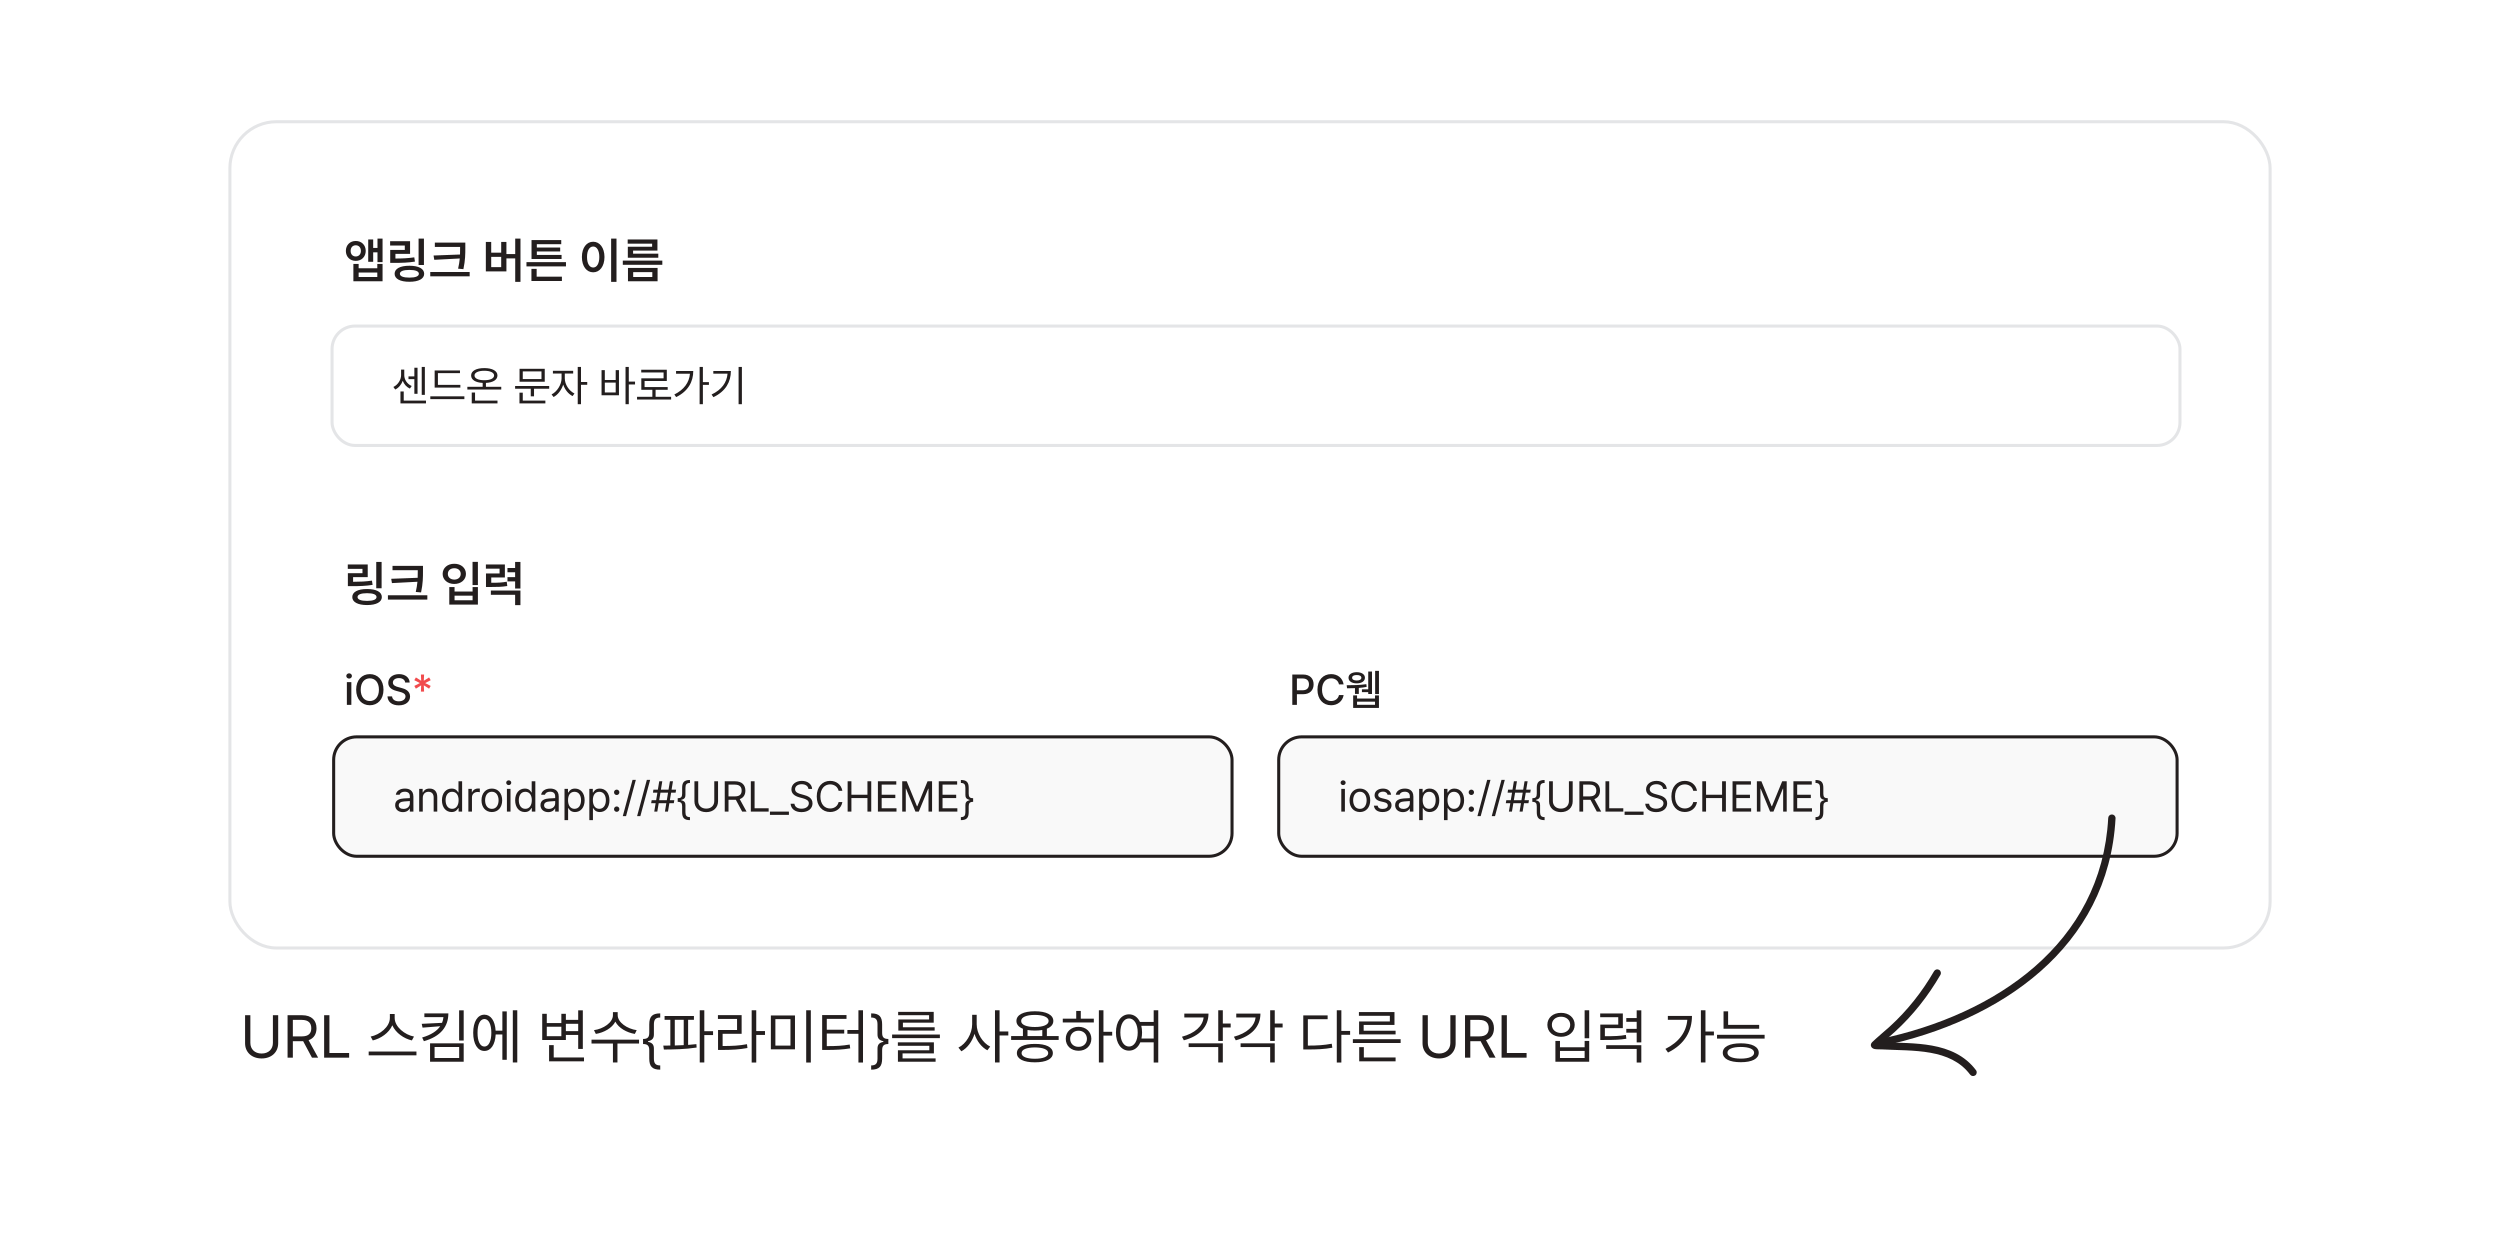<svg width="416" height="206" viewBox="0 0 416 206" fill="none" xmlns="http://www.w3.org/2000/svg">
<rect width="416" height="206" fill="white"/>
<rect x="38.255" y="20.255" width="339.491" height="137.491" rx="7.745" stroke="#E4E5E7" stroke-width="0.509"/>
<path d="M59.2 40.098C60.163 40.098 60.856 40.775 60.856 41.754C60.856 42.725 60.163 43.409 59.2 43.409C58.237 43.409 57.552 42.725 57.552 41.754C57.552 40.775 58.237 40.098 59.2 40.098ZM59.2 40.814C58.699 40.814 58.34 41.172 58.348 41.754C58.34 42.319 58.699 42.677 59.2 42.677C59.694 42.677 60.052 42.319 60.052 41.754C60.052 41.172 59.694 40.814 59.2 40.814ZM63.658 39.708V43.616H62.814V41.984H62.097V43.569H61.27V39.843H62.097V41.252H62.814V39.708H63.658ZM59.678 43.919V44.643H62.782V43.919H63.658V46.808H58.802V43.919H59.678ZM59.678 46.092H62.782V45.344H59.678V46.092ZM70.543 39.708V44.094H69.652V39.708H70.543ZM68.235 40.138V42.247H65.799V43.019C67.033 43.015 67.905 42.975 68.936 42.82L69.047 43.529C67.909 43.712 66.937 43.744 65.544 43.744H64.931V41.586H67.359V40.862H64.915V40.138H68.235ZM68.124 44.221C69.652 44.221 70.583 44.707 70.583 45.559C70.583 46.395 69.652 46.888 68.124 46.888C66.587 46.888 65.664 46.395 65.664 45.559C65.664 44.707 66.587 44.221 68.124 44.221ZM68.124 44.914C67.105 44.914 66.539 45.137 66.539 45.559C66.539 45.973 67.105 46.196 68.124 46.196C69.135 46.196 69.7 45.973 69.7 45.559C69.7 45.137 69.135 44.914 68.124 44.914ZM77.429 40.368V41.228C77.429 42.271 77.429 43.266 77.111 44.786L76.227 44.707C76.374 44.078 76.458 43.525 76.506 43.011L72.263 43.234L72.144 42.518L76.546 42.351C76.561 41.965 76.561 41.594 76.561 41.228V41.085H72.358V40.368H77.429ZM78.153 45.256V45.98H71.594V45.256H78.153ZM86.607 39.7V46.904H85.732V43.003H84.267V45.161H80.844V40.257H81.736V42.048H83.399V40.257H84.267V42.279H85.732V39.7H86.607ZM81.736 44.452H83.399V42.741H81.736V44.452ZM94.178 43.624V44.325H87.603V43.624H94.178ZM93.501 46.036V46.753H88.43V44.739H89.298V46.036H93.501ZM93.445 42.422V43.099H88.446V39.947H93.39V40.631H89.33V41.188H93.215V41.849H89.33V42.422H93.445ZM102.584 39.7V46.904H101.692V39.7H102.584ZM98.707 40.225C99.79 40.225 100.578 41.212 100.586 42.765C100.578 44.333 99.79 45.312 98.707 45.312C97.617 45.312 96.829 44.333 96.829 42.765C96.829 41.212 97.617 40.225 98.707 40.225ZM98.707 41.021C98.094 41.021 97.68 41.666 97.68 42.765C97.68 43.871 98.094 44.516 98.707 44.516C99.312 44.516 99.726 43.871 99.726 42.765C99.726 41.666 99.312 41.021 98.707 41.021ZM110.21 43.362V44.062H103.635V43.362H110.21ZM109.398 39.851V41.698H105.346V42.215H109.541V42.892H104.47V41.053H108.514V40.544H104.447V39.851H109.398ZM109.422 44.58V46.808H104.494V44.58H109.422ZM105.362 45.28V46.092H108.546V45.28H105.362Z" fill="#231E1E"/>
<rect x="55.255" y="54.255" width="307.491" height="19.869" rx="3.821" fill="white"/>
<rect x="55.255" y="54.255" width="307.491" height="19.869" rx="3.821" stroke="#E4E5E7" stroke-width="0.509"/>
<path d="M70.697 61.062V65.707H70.175V61.062H70.697ZM69.478 61.187V65.533H68.949V63.088H67.974V62.636H68.949V61.187H69.478ZM70.885 66.662V67.121H66.636V65.136H67.18V66.662H70.885ZM67.27 62.427C67.27 63.151 67.723 63.896 68.51 64.231L68.204 64.663C67.632 64.398 67.225 63.924 67.019 63.36C66.793 63.98 66.361 64.53 65.766 64.816L65.459 64.391C66.253 64.015 66.741 63.158 66.741 62.427V61.5H67.27V62.427ZM76.604 64.043V64.495H72.327V61.64H76.541V62.092H72.87V64.043H76.604ZM77.272 65.951V66.411H71.603V65.951H77.272ZM83.409 64.363V64.816H77.767V64.363H80.316V63.715C79.129 63.656 78.394 63.207 78.394 62.475C78.394 61.716 79.243 61.25 80.588 61.25C81.918 61.25 82.775 61.716 82.775 62.475C82.775 63.207 82.033 63.656 80.859 63.715V64.363H83.409ZM82.782 66.662V67.121H78.498V65.317H79.048V66.662H82.782ZM80.588 61.695C79.592 61.695 78.951 62.002 78.958 62.475C78.951 62.977 79.592 63.27 80.588 63.27C81.577 63.27 82.218 62.977 82.218 62.475C82.218 62.002 81.577 61.695 80.588 61.695ZM91.384 64.231V64.683H88.862V65.951H88.319V64.683H85.714V64.231H91.384ZM90.646 61.368V63.52H86.453V61.368H90.646ZM86.989 61.8V63.081H90.102V61.8H86.989ZM90.75 66.662V67.121H86.439V65.338H86.989V66.662H90.75ZM93.982 62.963C93.975 63.959 94.692 65.053 95.591 65.478L95.278 65.909C94.581 65.572 93.993 64.833 93.717 63.994C93.432 64.906 92.808 65.707 92.115 66.063L91.781 65.631C92.672 65.199 93.439 64.022 93.446 62.963V62.155H92.004V61.702H95.375V62.155H93.982V62.963ZM96.678 61.062V63.569H97.715V64.036H96.678V67.254H96.134V61.062H96.678ZM104.632 61.062V63.499H105.67V63.973H104.632V67.254H104.089V61.062H104.632ZM100.641 61.591V63.228H102.452V61.591H102.995V65.77H100.098V61.591H100.641ZM100.641 65.31H102.452V63.666H100.641V65.31ZM111.674 66.028V66.487H106.004V66.028H108.553V64.858H106.715V62.949H110.42V61.974H106.701V61.521H110.956V63.395H107.258V64.405H111.103V64.858H109.09V66.028H111.674ZM116.961 61.062V63.583H117.964V64.043H116.961V67.254H116.417V61.062H116.961ZM115.359 61.73C115.359 63.485 114.537 65.081 112.517 66.076L112.21 65.645C113.812 64.847 114.683 63.656 114.808 62.19H112.496V61.73H115.359ZM123.452 61.062V67.254H122.902V61.062H123.452ZM121.62 61.737C121.613 63.52 120.784 65.094 118.709 66.09L118.409 65.645C120.084 64.851 120.938 63.663 121.063 62.183H118.695V61.737H121.62Z" fill="#231E1E"/>
<path d="M63.499 93.501V97.887H62.607V93.501H63.499ZM61.19 93.931V96.04H58.754V96.812C59.988 96.808 60.86 96.769 61.891 96.613L62.002 97.322C60.864 97.505 59.892 97.537 58.499 97.537H57.886V95.379H60.314V94.655H57.871V93.931H61.19ZM61.079 98.014C62.607 98.014 63.538 98.5 63.538 99.352C63.538 100.187 62.607 100.681 61.079 100.681C59.542 100.681 58.619 100.187 58.619 99.352C58.619 98.5 59.542 98.014 61.079 98.014ZM61.079 98.707C60.06 98.707 59.495 98.93 59.495 99.352C59.495 99.766 60.06 99.988 61.079 99.988C62.09 99.988 62.655 99.766 62.655 99.352C62.655 98.93 62.09 98.707 61.079 98.707ZM70.384 94.162V95.021C70.384 96.064 70.384 97.059 70.066 98.579L69.182 98.5C69.329 97.871 69.413 97.318 69.461 96.804L65.218 97.027L65.099 96.311L69.501 96.144C69.517 95.757 69.517 95.387 69.517 95.021V94.878H65.314V94.162H70.384ZM71.109 99.049V99.773H64.549V99.049H71.109ZM79.523 93.493V97.354H78.631V93.493H79.523ZM75.638 97.688V98.428H78.639V97.688H79.523V100.601H74.762V97.688H75.638ZM75.638 99.885H78.639V99.121H75.638V99.885ZM75.598 93.811C76.705 93.803 77.533 94.496 77.533 95.499C77.533 96.478 76.705 97.171 75.598 97.171C74.484 97.171 73.656 96.478 73.656 95.499C73.656 94.496 74.484 93.803 75.598 93.811ZM75.598 94.552C74.969 94.552 74.516 94.918 74.524 95.499C74.516 96.072 74.969 96.438 75.598 96.446C76.219 96.438 76.665 96.072 76.665 95.499C76.665 94.918 76.219 94.552 75.598 94.552ZM84.012 93.923V96.088H81.744V96.972C82.898 96.975 83.563 96.94 84.323 96.796L84.41 97.513C83.551 97.656 82.802 97.68 81.393 97.68H80.868V95.427H83.129V94.623H80.852V93.923H84.012ZM86.6 93.501V97.927H85.716V96.741H84.442V96.032H85.716V95.228H84.442V94.52H85.716V93.501H86.6ZM86.6 98.269V100.689H85.716V98.978H81.68V98.269H86.6Z" fill="#231E1E"/>
<path d="M57.718 117.285V113.503H58.464V117.285H57.718ZM58.094 112.918C57.837 112.918 57.621 112.723 57.621 112.479C57.621 112.235 57.837 112.04 58.094 112.04C58.345 112.04 58.561 112.235 58.561 112.479C58.561 112.723 58.345 112.918 58.094 112.918ZM63.813 114.764C63.813 116.373 62.845 117.355 61.542 117.355C60.226 117.355 59.265 116.373 59.265 114.764C59.265 113.148 60.226 112.173 61.542 112.173C62.845 112.173 63.813 113.148 63.813 114.764ZM63.054 114.764C63.054 113.538 62.406 112.876 61.542 112.876C60.672 112.876 60.024 113.538 60.024 114.764C60.024 115.99 60.672 116.651 61.542 116.651C62.406 116.651 63.054 115.99 63.054 114.764ZM67.421 113.573C67.372 113.106 66.961 112.834 66.383 112.834C65.763 112.834 65.373 113.148 65.373 113.58C65.373 114.06 65.896 114.241 66.293 114.339L66.78 114.471C67.428 114.624 68.229 114.98 68.236 115.892C68.229 116.742 67.553 117.369 66.362 117.369C65.234 117.369 64.523 116.805 64.475 115.885H65.241C65.29 116.435 65.77 116.7 66.362 116.7C67.003 116.7 67.47 116.373 67.477 115.878C67.47 115.439 67.059 115.258 66.522 115.119L65.924 114.959C65.115 114.736 64.607 114.325 64.607 113.621C64.607 112.751 65.387 112.173 66.404 112.173C67.428 112.173 68.145 112.758 68.166 113.573H67.421Z" fill="#231E1E"/>
<path d="M70.569 115.077H70.04L70.082 114.039L69.204 114.597L68.939 114.137L69.866 113.663L68.939 113.183L69.204 112.723L70.082 113.28L70.04 112.242H70.569L70.521 113.28L71.398 112.723L71.67 113.183L70.743 113.663L71.67 114.137L71.398 114.597L70.521 114.039L70.569 115.077Z" fill="#F14B4D"/>
<rect x="55.52" y="122.614" width="149.491" height="19.869" rx="3.821" fill="#F9F9F9"/>
<rect x="55.52" y="122.614" width="149.491" height="19.869" rx="3.821" stroke="#231E1E" stroke-width="0.509"/>
<path d="M65.753 133.976C65.753 133.106 66.519 132.91 67.174 132.862C67.414 132.844 68.027 132.813 68.198 132.806V132.5C68.198 132.019 67.912 131.74 67.341 131.74C66.86 131.74 66.575 131.963 66.491 132.249H65.864C65.941 131.643 66.533 131.218 67.369 131.218C67.863 131.218 68.79 131.364 68.79 132.555V135.049H68.198V134.533H68.17C68.044 134.791 67.696 135.139 67.041 135.139C66.324 135.139 65.753 134.714 65.753 133.976ZM66.352 134.004C66.352 134.401 66.686 134.603 67.146 134.603C67.821 134.603 68.198 134.15 68.198 133.677V133.294L67.243 133.363C66.7 133.398 66.352 133.593 66.352 134.004ZM70.35 132.778V135.049H69.751V131.267H70.329V131.859H70.378C70.559 131.476 70.907 131.218 71.485 131.218C72.251 131.218 72.76 131.685 72.76 132.646V135.049H72.161V132.688C72.161 132.103 71.84 131.754 71.304 131.754C70.754 131.754 70.35 132.123 70.35 132.778ZM75.149 135.125C74.209 135.125 73.54 134.366 73.54 133.168C73.54 131.97 74.209 131.218 75.156 131.218C75.887 131.218 76.124 131.664 76.249 131.866H76.291V130.006H76.897V135.049H76.312V134.471H76.249C76.117 134.68 75.873 135.125 75.149 135.125ZM75.232 134.589C75.922 134.589 76.312 134.004 76.312 133.154C76.312 132.318 75.936 131.754 75.232 131.754C74.508 131.754 74.146 132.367 74.146 133.154C74.146 133.962 74.515 134.589 75.232 134.589ZM77.935 135.049V131.267H78.513V131.845H78.555C78.694 131.462 79.084 131.204 79.53 131.204C79.621 131.204 79.774 131.211 79.843 131.218V131.824C79.802 131.81 79.635 131.782 79.481 131.782C78.938 131.782 78.534 132.158 78.534 132.667V135.049H77.935ZM81.849 135.125C80.819 135.125 80.122 134.352 80.122 133.175C80.122 131.998 80.819 131.218 81.849 131.218C82.873 131.218 83.563 131.998 83.563 133.175C83.563 134.352 82.873 135.125 81.849 135.125ZM81.849 134.596C82.609 134.596 82.964 133.927 82.964 133.175C82.964 132.423 82.609 131.747 81.849 131.747C81.076 131.747 80.721 132.423 80.721 133.175C80.721 133.927 81.076 134.596 81.849 134.596ZM84.35 135.049V131.267H84.949V135.049H84.35ZM84.65 130.64C84.42 130.64 84.232 130.466 84.232 130.243C84.232 130.02 84.42 129.846 84.65 129.846C84.879 129.846 85.074 130.02 85.074 130.243C85.074 130.466 84.879 130.64 84.65 130.64ZM87.331 135.125C86.391 135.125 85.722 134.366 85.722 133.168C85.722 131.97 86.391 131.218 87.338 131.218C88.069 131.218 88.306 131.664 88.432 131.866H88.473V130.006H89.079V135.049H88.494V134.471H88.432C88.299 134.68 88.055 135.125 87.331 135.125ZM87.415 134.589C88.104 134.589 88.494 134.004 88.494 133.154C88.494 132.318 88.118 131.754 87.415 131.754C86.69 131.754 86.328 132.367 86.328 133.154C86.328 133.962 86.697 134.589 87.415 134.589ZM89.936 133.976C89.936 133.106 90.702 132.91 91.357 132.862C91.597 132.844 92.21 132.813 92.381 132.806V132.5C92.381 132.019 92.095 131.74 91.524 131.74C91.044 131.74 90.758 131.963 90.674 132.249H90.048C90.124 131.643 90.716 131.218 91.552 131.218C92.047 131.218 92.973 131.364 92.973 132.555V135.049H92.381V134.533H92.353C92.228 134.791 91.879 135.139 91.225 135.139C90.507 135.139 89.936 134.714 89.936 133.976ZM90.535 134.004C90.535 134.401 90.87 134.603 91.329 134.603C92.005 134.603 92.381 134.15 92.381 133.677V133.294L91.427 133.363C90.883 133.398 90.535 133.593 90.535 134.004ZM93.934 136.47V131.267H94.512V131.866H94.582C94.707 131.664 94.944 131.218 95.675 131.218C96.623 131.218 97.284 131.97 97.284 133.168C97.284 134.366 96.623 135.125 95.683 135.125C94.958 135.125 94.707 134.68 94.582 134.471H94.533V136.47H93.934ZM94.519 133.154C94.519 134.004 94.902 134.589 95.599 134.589C96.316 134.589 96.686 133.962 96.686 133.154C96.686 132.367 96.323 131.754 95.599 131.754C94.888 131.754 94.519 132.318 94.519 133.154ZM98.065 136.47V131.267H98.643V131.866H98.712C98.838 131.664 99.075 131.218 99.806 131.218C100.753 131.218 101.415 131.97 101.415 133.168C101.415 134.366 100.753 135.125 99.813 135.125C99.088 135.125 98.838 134.68 98.712 134.471H98.664V136.47H98.065ZM98.65 133.154C98.65 134.004 99.033 134.589 99.729 134.589C100.447 134.589 100.816 133.962 100.816 133.154C100.816 132.367 100.454 131.754 99.729 131.754C99.019 131.754 98.65 132.318 98.65 133.154ZM102.62 135.091C102.376 135.091 102.167 134.889 102.174 134.638C102.167 134.394 102.376 134.192 102.62 134.192C102.864 134.192 103.066 134.394 103.066 134.638C103.066 134.889 102.864 135.091 102.62 135.091ZM102.62 132.291C102.376 132.291 102.167 132.089 102.174 131.838C102.167 131.594 102.376 131.392 102.62 131.392C102.864 131.392 103.066 131.594 103.066 131.838C103.066 132.089 102.864 132.291 102.62 132.291ZM105.803 129.769L104.173 135.808H103.63L105.253 129.769H105.803ZM108.185 129.769L106.555 135.808H106.012L107.635 129.769H108.185ZM110.644 135.049L110.874 133.656H109.606L109.376 135.049H108.868L109.098 133.656H108.352L108.436 133.154H109.181L109.39 131.901H108.652L108.728 131.399H109.467L109.697 130.006H110.205L109.975 131.399H111.243L111.473 130.006H111.981L111.751 131.399H112.504L112.42 131.901H111.675L111.466 133.154H112.204L112.121 133.656H111.382L111.152 135.049H110.644ZM109.69 133.154H110.957L111.166 131.901H109.899L109.69 133.154ZM112.768 132.827C113.319 132.827 113.507 132.618 113.507 132.082V131.106C113.507 130.194 113.834 129.79 114.809 129.79V130.285C114.238 130.285 114.057 130.542 114.057 131.113V132.277C114.057 132.674 113.928 132.977 113.36 133.092V133.168C113.928 133.28 114.057 133.579 114.057 133.983V135.139C114.057 135.711 114.238 135.968 114.809 135.968V136.47C113.834 136.47 113.507 136.066 113.507 135.146V134.178C113.507 133.642 113.319 133.426 112.768 133.426V132.827ZM118.856 130.006H119.483V133.342C119.483 134.38 118.71 135.139 117.519 135.139C116.328 135.139 115.554 134.38 115.554 133.342V130.006H116.181V133.294C116.181 134.025 116.69 134.554 117.519 134.554C118.355 134.554 118.856 134.025 118.856 133.294V130.006ZM120.597 135.049V130.006H122.311C123.495 130.006 124.031 130.661 124.031 131.559C124.031 132.224 123.732 132.75 123.091 132.973L124.226 135.049H123.495L122.443 133.085L122.318 133.092H121.224V135.049H120.597ZM121.224 132.52H122.29C123.091 132.52 123.411 132.158 123.411 131.559C123.411 130.953 123.091 130.563 122.283 130.563H121.224V132.52ZM124.937 135.049V130.006H125.564V134.492H127.904V135.049H124.937ZM131.275 135.049V135.599H128.12V135.049H131.275ZM134.521 131.274C134.465 130.779 134.013 130.494 133.407 130.494C132.738 130.494 132.299 130.842 132.299 131.322C132.299 131.852 132.891 132.047 133.274 132.144L133.776 132.284C134.319 132.423 135.204 132.736 135.204 133.677C135.204 134.499 134.542 135.139 133.372 135.139C132.285 135.139 131.609 134.575 131.554 133.739H132.195C132.25 134.304 132.773 134.568 133.372 134.568C134.068 134.568 134.591 134.213 134.591 133.663C134.591 133.175 134.124 132.987 133.595 132.834L132.975 132.667C132.181 132.437 131.693 132.033 131.693 131.35C131.693 130.5 132.452 129.936 133.427 129.936C134.403 129.936 135.106 130.507 135.134 131.274H134.521ZM139.543 131.594C139.397 130.898 138.798 130.521 138.136 130.521C137.224 130.521 136.513 131.225 136.513 132.527C136.513 133.83 137.224 134.533 138.136 134.533C138.798 134.533 139.39 134.157 139.543 133.468H140.17C139.989 134.499 139.16 135.118 138.136 135.118C136.84 135.118 135.907 134.122 135.907 132.527C135.907 130.932 136.84 129.936 138.136 129.936C139.153 129.936 139.982 130.549 140.17 131.594H139.543ZM141.047 135.049V130.006H141.674V132.249H144.342V130.006H144.976V135.049H144.342V132.799H141.674V135.049H141.047ZM146.083 135.049V130.006H149.141V130.563H146.71V132.249H148.981V132.799H146.71V134.492H149.176V135.049H146.083ZM150.13 130.006H150.882L152.582 134.157H152.645L154.344 130.006H155.096V135.049H154.504V131.239H154.456L152.888 135.049H152.331L150.764 131.239H150.722V135.049H150.13V130.006ZM156.211 135.049V130.006H159.269V130.563H156.838V132.249H159.108V132.799H156.838V134.492H159.303V135.049H156.211ZM161.929 133.426C161.379 133.426 161.191 133.642 161.191 134.178V135.146C161.191 136.066 160.864 136.47 159.889 136.47V135.968C160.46 135.968 160.641 135.711 160.641 135.139V133.983C160.641 133.579 160.77 133.28 161.337 133.168V133.092C160.77 132.977 160.641 132.674 160.641 132.277V131.113C160.641 130.542 160.46 130.285 159.889 130.285V129.79C160.864 129.79 161.191 130.194 161.191 131.106V132.082C161.191 132.618 161.379 132.827 161.929 132.827V133.426Z" fill="#231E1E"/>
<path d="M215.039 117.285V112.242H216.836C218.006 112.242 218.584 112.946 218.584 113.879C218.584 114.806 218.006 115.516 216.836 115.516H215.805V117.285H215.039ZM215.805 114.861H216.759C217.505 114.861 217.811 114.443 217.811 113.879C217.811 113.308 217.505 112.897 216.759 112.897H215.805V114.861ZM222.805 113.886C222.68 113.238 222.143 112.876 221.503 112.876C220.632 112.876 219.984 113.545 219.984 114.764C219.984 115.99 220.639 116.651 221.503 116.651C222.137 116.651 222.673 116.296 222.805 115.655L223.578 115.662C223.418 116.658 222.603 117.355 221.496 117.355C220.179 117.355 219.225 116.373 219.225 114.764C219.225 113.148 220.186 112.173 221.496 112.173C222.561 112.173 223.404 112.8 223.578 113.886H222.805ZM229.457 111.636V115.495H228.823V111.636H229.457ZM228.301 111.741V115.481H227.674V115.168H226.622V114.708H227.674V111.741H228.301ZM224.087 114.025C224.93 114.025 226.33 114.011 227.36 113.844L227.409 114.297C227.002 114.381 226.552 114.436 226.107 114.471V115.467H225.466V114.506C224.975 114.53 224.515 114.534 224.149 114.534L224.087 114.025ZM225.814 115.711V116.24H228.802V115.711H229.457V117.801H225.166V115.711H225.814ZM225.814 117.278H228.802V116.756H225.814V117.278ZM225.758 111.852C226.573 111.859 227.124 112.207 227.124 112.779C227.124 113.35 226.573 113.712 225.758 113.712C224.937 113.712 224.393 113.35 224.393 112.779C224.393 112.207 224.937 111.859 225.758 111.852ZM225.758 112.326C225.285 112.319 224.992 112.486 224.992 112.779C224.992 113.071 225.285 113.238 225.758 113.238C226.225 113.238 226.532 113.071 226.532 112.779C226.532 112.486 226.225 112.319 225.758 112.326Z" fill="#231E1E"/>
<rect x="212.778" y="122.614" width="149.491" height="19.869" rx="3.821" fill="#F9F9F9"/>
<rect x="212.778" y="122.614" width="149.491" height="19.869" rx="3.821" stroke="#231E1E" stroke-width="0.509"/>
<path d="M223.192 135.049V131.267H223.791V135.049H223.192ZM223.491 130.64C223.261 130.64 223.073 130.466 223.073 130.243C223.073 130.02 223.261 129.846 223.491 129.846C223.721 129.846 223.916 130.02 223.916 130.243C223.916 130.466 223.721 130.64 223.491 130.64ZM226.291 135.125C225.26 135.125 224.564 134.352 224.564 133.175C224.564 131.998 225.26 131.218 226.291 131.218C227.315 131.218 228.005 131.998 228.005 133.175C228.005 134.352 227.315 135.125 226.291 135.125ZM226.291 134.596C227.05 134.596 227.406 133.927 227.406 133.175C227.406 132.423 227.05 131.747 226.291 131.747C225.518 131.747 225.163 132.423 225.163 133.175C225.163 133.927 225.518 134.596 226.291 134.596ZM230.895 132.249C230.812 131.935 230.575 131.726 230.129 131.726C229.662 131.726 229.328 131.977 229.328 132.298C229.328 132.548 229.53 132.722 229.976 132.827L230.54 132.966C231.216 133.126 231.55 133.461 231.55 133.99C231.55 134.645 231.014 135.125 230.066 135.125C229.217 135.125 228.708 134.749 228.611 134.06H229.237C229.307 134.429 229.579 134.603 230.052 134.603C230.589 134.603 230.93 134.38 230.93 134.025C230.93 133.76 230.742 133.579 230.31 133.482L229.739 133.349C229.077 133.196 228.729 132.834 228.729 132.332C228.729 131.685 229.293 131.218 230.129 131.218C230.909 131.218 231.404 131.636 231.48 132.249H230.895ZM232.149 133.976C232.149 133.106 232.915 132.91 233.57 132.862C233.81 132.844 234.423 132.813 234.594 132.806V132.5C234.594 132.019 234.308 131.74 233.737 131.74C233.256 131.74 232.971 131.963 232.887 132.249H232.26C232.337 131.643 232.929 131.218 233.765 131.218C234.259 131.218 235.186 131.364 235.186 132.555V135.049H234.594V134.533H234.566C234.44 134.791 234.092 135.139 233.437 135.139C232.72 135.139 232.149 134.714 232.149 133.976ZM232.748 134.004C232.748 134.401 233.082 134.603 233.542 134.603C234.218 134.603 234.594 134.15 234.594 133.677V133.294L233.639 133.363C233.096 133.398 232.748 133.593 232.748 134.004ZM236.147 136.47V131.267H236.725V131.866H236.795C236.92 131.664 237.157 131.218 237.888 131.218C238.836 131.218 239.497 131.97 239.497 133.168C239.497 134.366 238.836 135.125 237.895 135.125C237.171 135.125 236.92 134.68 236.795 134.471H236.746V136.47H236.147ZM236.732 133.154C236.732 134.004 237.115 134.589 237.812 134.589C238.529 134.589 238.898 133.962 238.898 133.154C238.898 132.367 238.536 131.754 237.812 131.754C237.101 131.754 236.732 132.318 236.732 133.154ZM240.277 136.47V131.267H240.856V131.866H240.925C241.051 131.664 241.287 131.218 242.019 131.218C242.966 131.218 243.628 131.97 243.628 133.168C243.628 134.366 242.966 135.125 242.026 135.125C241.301 135.125 241.051 134.68 240.925 134.471H240.876V136.47H240.277ZM240.862 133.154C240.862 134.004 241.246 134.589 241.942 134.589C242.66 134.589 243.029 133.962 243.029 133.154C243.029 132.367 242.667 131.754 241.942 131.754C241.232 131.754 240.862 132.318 240.862 133.154ZM244.833 135.091C244.589 135.091 244.38 134.889 244.387 134.638C244.38 134.394 244.589 134.192 244.833 134.192C245.076 134.192 245.278 134.394 245.278 134.638C245.278 134.889 245.076 135.091 244.833 135.091ZM244.833 132.291C244.589 132.291 244.38 132.089 244.387 131.838C244.38 131.594 244.589 131.392 244.833 131.392C245.076 131.392 245.278 131.594 245.278 131.838C245.278 132.089 245.076 132.291 244.833 132.291ZM248.016 129.769L246.386 135.808H245.843L247.466 129.769H248.016ZM250.398 129.769L248.768 135.808H248.225L249.848 129.769H250.398ZM252.857 135.049L253.087 133.656H251.819L251.589 135.049H251.081L251.31 133.656H250.565L250.649 133.154H251.394L251.603 131.901H250.865L250.941 131.399H251.68L251.909 130.006H252.418L252.188 131.399H253.456L253.686 130.006H254.194L253.964 131.399H254.716L254.633 131.901H253.888L253.679 133.154H254.417L254.333 133.656H253.595L253.365 135.049H252.857ZM251.902 133.154H253.17L253.379 131.901H252.111L251.902 133.154ZM254.981 132.827C255.531 132.827 255.719 132.618 255.719 132.082V131.106C255.719 130.194 256.047 129.79 257.022 129.79V130.285C256.451 130.285 256.27 130.542 256.27 131.113V132.277C256.27 132.674 256.141 132.977 255.573 133.092V133.168C256.141 133.28 256.27 133.579 256.27 133.983V135.139C256.27 135.711 256.451 135.968 257.022 135.968V136.47C256.047 136.47 255.719 136.066 255.719 135.146V134.178C255.719 133.642 255.531 133.426 254.981 133.426V132.827ZM261.069 130.006H261.696V133.342C261.696 134.38 260.923 135.139 259.731 135.139C258.54 135.139 257.767 134.38 257.767 133.342V130.006H258.394V133.294C258.394 134.025 258.903 134.554 259.731 134.554C260.567 134.554 261.069 134.025 261.069 133.294V130.006ZM262.81 135.049V130.006H264.524C265.708 130.006 266.244 130.661 266.244 131.559C266.244 132.224 265.945 132.75 265.304 132.973L266.439 135.049H265.708L264.656 133.085L264.531 133.092H263.437V135.049H262.81ZM263.437 132.52H264.503C265.304 132.52 265.624 132.158 265.624 131.559C265.624 130.953 265.304 130.563 264.496 130.563H263.437V132.52ZM267.15 135.049V130.006H267.776V134.492H270.117V135.049H267.15ZM273.488 135.049V135.599H270.333V135.049H273.488ZM276.734 131.274C276.678 130.779 276.225 130.494 275.619 130.494C274.951 130.494 274.512 130.842 274.512 131.322C274.512 131.852 275.104 132.047 275.487 132.144L275.988 132.284C276.532 132.423 277.416 132.736 277.416 133.677C277.416 134.499 276.755 135.139 275.584 135.139C274.498 135.139 273.822 134.575 273.767 133.739H274.407C274.463 134.304 274.985 134.568 275.584 134.568C276.281 134.568 276.803 134.213 276.803 133.663C276.803 133.175 276.337 132.987 275.807 132.834L275.187 132.667C274.393 132.437 273.906 132.033 273.906 131.35C273.906 130.5 274.665 129.936 275.64 129.936C276.615 129.936 277.319 130.507 277.347 131.274H276.734ZM281.756 131.594C281.609 130.898 281.01 130.521 280.349 130.521C279.436 130.521 278.726 131.225 278.726 132.527C278.726 133.83 279.436 134.533 280.349 134.533C281.01 134.533 281.602 134.157 281.756 133.468H282.383C282.202 134.499 281.373 135.118 280.349 135.118C279.053 135.118 278.12 134.122 278.12 132.527C278.12 130.932 279.053 129.936 280.349 129.936C281.366 129.936 282.195 130.549 282.383 131.594H281.756ZM283.26 135.049V130.006H283.887V132.249H286.555V130.006H287.189V135.049H286.555V132.799H283.887V135.049H283.26ZM288.296 135.049V130.006H291.354V130.563H288.923V132.249H291.194V132.799H288.923V134.492H291.389V135.049H288.296ZM292.343 130.006H293.095L294.795 134.157H294.857L296.557 130.006H297.309V135.049H296.717V131.239H296.668L295.101 135.049H294.544L292.977 131.239H292.935V135.049H292.343V130.006ZM298.424 135.049V130.006H301.481V130.563H299.051V132.249H301.321V132.799H299.051V134.492H301.516V135.049H298.424ZM304.142 133.426C303.592 133.426 303.404 133.642 303.404 134.178V135.146C303.404 136.066 303.076 136.47 302.101 136.47V135.968C302.672 135.968 302.854 135.711 302.854 135.139V133.983C302.854 133.579 302.982 133.28 303.55 133.168V133.092C302.982 132.977 302.854 132.674 302.854 132.277V131.113C302.854 130.542 302.672 130.285 302.101 130.285V129.79C303.076 129.79 303.404 130.194 303.404 131.106V132.082C303.404 132.618 303.592 132.827 304.142 132.827V133.426Z" fill="#231E1E"/>
<path d="M45.41 168.93H46.289V173.607C46.289 175.062 45.205 176.127 43.535 176.127C41.865 176.127 40.781 175.062 40.781 173.607V168.93H41.66V173.539C41.66 174.564 42.373 175.307 43.535 175.307C44.707 175.307 45.41 174.564 45.41 173.539V168.93ZM47.852 176V168.93H50.254C51.914 168.93 52.666 169.848 52.666 171.107C52.666 172.04 52.246 172.777 51.348 173.09L52.94 176H51.914L50.44 173.246L50.264 173.256H48.73V176H47.852ZM48.73 172.455H50.225C51.348 172.455 51.797 171.947 51.797 171.107C51.797 170.258 51.348 169.711 50.215 169.711H48.73V172.455ZM53.935 176V168.93H54.815V175.219H58.096V176H53.935ZM65.674 169.389C65.674 170.873 67.373 172.201 68.887 172.484L68.535 173.129C67.227 172.826 65.845 171.894 65.283 170.609C64.722 171.889 63.345 172.821 62.031 173.129L61.68 172.484C63.184 172.191 64.873 170.883 64.873 169.389V168.725H65.674V169.389ZM69.297 174.975V175.609H61.348V174.975H69.297ZM74.609 168.627C74.6 170.844 73.33 172.455 70.537 173.256L70.244 172.641C71.719 172.211 72.7 171.571 73.252 170.766L70.312 171L70.176 170.365L73.555 170.199C73.682 169.906 73.755 169.589 73.789 169.252H70.615V168.627H74.609ZM77.158 168.119V173.148H76.397V168.119H77.158ZM77.158 173.607V176.674H71.562V173.607H77.158ZM72.314 174.223V176.049H76.406V174.223H72.314ZM86.074 168.109V176.791H85.332V168.109H86.074ZM84.326 168.295V176.352H83.594V172.133H82.481C82.397 173.822 81.68 174.877 80.606 174.877C79.473 174.877 78.74 173.705 78.74 171.859C78.74 170.014 79.473 168.842 80.606 168.842C81.66 168.842 82.373 169.862 82.471 171.498H83.594V168.295H84.326ZM80.606 169.564C79.902 169.564 79.453 170.443 79.463 171.859C79.453 173.266 79.902 174.154 80.606 174.145C81.309 174.154 81.758 173.266 81.758 171.859C81.758 170.443 81.309 169.564 80.606 169.564ZM96.982 168.119V174.545H96.211V172.211H94.16V173.061H90.225V168.695H90.986V170.238H93.408V168.695H94.16V169.711H96.211V168.119H96.982ZM97.178 175.961V176.605H91.367V173.91H92.139V175.961H97.178ZM90.986 172.426H93.408V170.844H90.986V172.426ZM94.16 171.576H96.211V170.355H94.16V171.576ZM102.783 168.92C102.783 170.141 104.385 171.205 105.947 171.42L105.635 172.045C104.287 171.82 102.954 171.073 102.393 170.004C101.836 171.078 100.498 171.82 99.15 172.045L98.838 171.42C100.4 171.205 101.992 170.16 101.992 168.92V168.422H102.783V168.92ZM106.338 173.002V173.646H102.744V176.791H101.992V173.646H98.428V173.002H106.338ZM107.002 172.885C107.773 172.885 108.037 172.592 108.037 171.84V170.473C108.037 169.193 108.496 168.627 109.863 168.627V169.32C109.062 169.32 108.809 169.682 108.809 170.482V172.113C108.809 172.67 108.628 173.095 107.832 173.256V173.363C108.628 173.52 108.809 173.939 108.809 174.506V176.127C108.809 176.928 109.062 177.289 109.863 177.289V177.992C108.496 177.992 108.037 177.426 108.037 176.137V174.779C108.037 174.027 107.773 173.725 107.002 173.725V172.885ZM115.469 169.057V169.691H114.502V173.871C114.971 173.837 115.435 173.798 115.879 173.744L115.918 174.311C114.082 174.604 112.002 174.633 110.469 174.643L110.371 173.988L111.543 173.979V169.691H110.586V169.057H115.469ZM117.197 168.109V171.596H118.652V172.24H117.197V176.791H116.436V168.109H117.197ZM112.285 173.969C112.769 173.959 113.271 173.939 113.77 173.91V169.691H112.285V173.969ZM125.84 168.109V171.566H127.295V172.211H125.84V176.811H125.078V168.109H125.84ZM123.408 168.92V172.025H120.244V174.057C121.855 174.057 122.979 174.003 124.297 173.754L124.375 174.389C123.008 174.643 121.846 174.701 120.176 174.711H119.482V171.391H122.646V169.555H119.463V168.92H123.408ZM132.285 168.969V174.613H128.271V168.969H132.285ZM129.023 169.584V173.988H131.533V169.584H129.023ZM134.922 168.109V176.811H134.15V168.109H134.922ZM143.604 168.109V176.811H142.842V172.025H141.006V171.391H142.842V168.109H143.604ZM140.859 168.91V169.545H137.578V171.352H140.479V171.977H137.578V174.076C139.175 174.076 140.19 174.022 141.387 173.812L141.475 174.447C140.215 174.652 139.15 174.711 137.471 174.711H136.807V168.91H140.859ZM147.822 173.725C147.051 173.725 146.787 174.027 146.787 174.779V176.137C146.787 177.426 146.328 177.992 144.961 177.992V177.289C145.762 177.289 146.016 176.928 146.016 176.127V174.506C146.016 173.939 146.196 173.52 146.992 173.363V173.256C146.196 173.095 146.016 172.67 146.016 172.113V170.482C146.016 169.682 145.762 169.32 144.961 169.32V168.627C146.328 168.627 146.787 169.193 146.787 170.473V171.84C146.787 172.592 147.051 172.885 147.822 172.885V173.725ZM156.396 172.143V172.748H148.447V172.143H156.396ZM155.4 173.441V175.287H150.186V176.117H155.684V176.674H149.414V174.76H154.639V174.018H149.404V173.441H155.4ZM155.371 168.373V170.17H150.244V170.932H155.527V171.488H149.482V169.643H154.6V168.93H149.453V168.373H155.371ZM162.52 170.443C162.52 171.977 163.535 173.549 164.766 174.154L164.297 174.77C163.34 174.267 162.539 173.241 162.158 172.035C161.768 173.319 160.947 174.413 159.971 174.936L159.482 174.32C160.752 173.695 161.758 172.025 161.768 170.443V168.861H162.52V170.443ZM166.328 168.109V171.635H167.783V172.299H166.328V176.791H165.566V168.109H166.328ZM176.162 172.406V173.041H168.252V172.406H170.215V171.186C169.521 170.917 169.131 170.473 169.131 169.887C169.131 168.861 170.303 168.275 172.207 168.275C174.092 168.275 175.273 168.861 175.273 169.887C175.273 170.468 174.888 170.912 174.199 171.176V172.406H176.162ZM172.207 173.705C174.072 173.705 175.186 174.242 175.195 175.238C175.186 176.225 174.072 176.771 172.207 176.771C170.322 176.771 169.209 176.225 169.209 175.238C169.209 174.242 170.322 173.705 172.207 173.705ZM172.207 174.291C170.811 174.301 169.98 174.643 169.99 175.238C169.98 175.824 170.811 176.176 172.207 176.176C173.584 176.176 174.424 175.824 174.424 175.238C174.424 174.643 173.584 174.301 172.207 174.291ZM172.207 168.881C170.791 168.881 169.912 169.262 169.922 169.887C169.912 170.521 170.791 170.893 172.207 170.893C173.613 170.893 174.492 170.521 174.492 169.887C174.492 169.262 173.613 168.881 172.207 168.881ZM170.977 172.406H173.438V171.391C173.071 171.454 172.661 171.488 172.207 171.488C171.753 171.488 171.343 171.454 170.977 171.391V172.406ZM183.613 168.109V171.693H185.068V172.328H183.613V176.791H182.852V168.109H183.613ZM182.012 169.506V170.141H176.846V169.506H179.082V168.217H179.844V169.506H182.012ZM179.473 170.863C180.703 170.863 181.592 171.684 181.602 172.855C181.592 174.027 180.703 174.848 179.473 174.848C178.232 174.848 177.334 174.027 177.344 172.855C177.334 171.684 178.232 170.863 179.473 170.863ZM179.473 171.508C178.662 171.508 178.066 172.074 178.076 172.855C178.066 173.646 178.662 174.203 179.473 174.193C180.273 174.203 180.859 173.646 180.869 172.855C180.859 172.074 180.273 171.508 179.473 171.508ZM187.871 168.783C188.667 168.788 189.312 169.252 189.688 170.053H191.973V168.109H192.734V176.811H191.973V173.441H189.746C189.38 174.32 188.711 174.828 187.871 174.828C186.592 174.828 185.693 173.656 185.693 171.811C185.693 169.965 186.592 168.793 187.871 168.783ZM187.871 169.467C187.012 169.477 186.426 170.395 186.426 171.811C186.426 173.227 187.012 174.145 187.871 174.145C188.721 174.145 189.316 173.227 189.316 171.811C189.316 170.395 188.721 169.477 187.871 169.467ZM189.912 170.697C189.99 171.034 190.039 171.405 190.039 171.811C190.039 172.167 190 172.504 189.941 172.807H191.973V170.697H189.912ZM203.477 168.109V170.316H204.785V170.971H203.477V173.207H202.715V168.109H203.477ZM201.094 168.666C201.094 170.863 199.561 172.426 196.992 173.109L196.68 172.514C198.809 171.938 200.122 170.775 200.283 169.301H197.07V168.666H201.094ZM203.477 173.607V176.791H202.715V174.232H197.793V173.607H203.477ZM212.119 168.109V170.316H213.428V170.971H212.119V173.207H211.357V168.109H212.119ZM209.736 168.666C209.736 170.863 208.203 172.426 205.635 173.109L205.322 172.514C207.451 171.938 208.765 170.775 208.926 169.301H205.713V168.666H209.736ZM212.119 173.607V176.791H211.357V174.232H206.436V173.607H212.119ZM223.203 168.109V171.547H224.658V172.191H223.203V176.811H222.441V168.109H223.203ZM220.918 168.959V169.594H217.627V173.988C219.199 173.988 220.312 173.915 221.602 173.676L221.699 174.34C220.342 174.584 219.199 174.633 217.549 174.633H216.865V168.959H220.918ZM233.066 172.924V173.559H225.117V172.924H233.066ZM232.227 175.961V176.605H226.172V174.242H226.943V175.961H232.227ZM232.041 168.412V170.551H226.914V171.518H232.227V172.123H226.152V169.975H231.27V169.027H226.123V168.412H232.041ZM241.338 168.93H242.217V173.607C242.217 175.062 241.133 176.127 239.463 176.127C237.793 176.127 236.709 175.062 236.709 173.607V168.93H237.588V173.539C237.588 174.564 238.301 175.307 239.463 175.307C240.635 175.307 241.338 174.564 241.338 173.539V168.93ZM243.779 176V168.93H246.182C247.842 168.93 248.594 169.848 248.594 171.107C248.594 172.04 248.174 172.777 247.275 173.09L248.867 176H247.842L246.367 173.246L246.191 173.256H244.658V176H243.779ZM244.658 172.455H246.152C247.275 172.455 247.725 171.947 247.725 171.107C247.725 170.258 247.275 169.711 246.143 169.711H244.658V172.455ZM249.863 176V168.93H250.742V175.219H254.023V176H249.863ZM264.443 168.109V172.768H263.682V168.109H264.443ZM259.58 173.207V174.262H263.682V173.207H264.443V176.674H258.818V173.207H259.58ZM259.58 176.049H263.682V174.877H259.58V176.049ZM259.756 168.539C261.074 168.529 262.031 169.34 262.031 170.531C262.031 171.713 261.074 172.523 259.756 172.523C258.438 172.523 257.48 171.713 257.48 170.531C257.48 169.34 258.438 168.529 259.756 168.539ZM259.756 169.184C258.867 169.174 258.223 169.74 258.232 170.531C258.223 171.322 258.867 171.889 259.756 171.889C260.635 171.889 261.279 171.322 261.279 170.531C261.279 169.74 260.635 169.174 259.756 169.184ZM270.039 168.646V171.078H267.051V172.426C268.682 172.426 269.521 172.401 270.547 172.211L270.625 172.846C269.541 173.021 268.662 173.051 266.904 173.051H266.289V170.492H269.277V169.262H266.27V168.646H270.039ZM273.115 168.119V173.451H272.344V171.84H270.615V171.205H272.344V170.033H270.615V169.408H272.344V168.119H273.115ZM273.115 173.92V176.811H272.344V174.545H267.266V173.92H273.115ZM283.789 168.109V171.645H285.195V172.289H283.789V176.791H283.027V168.109H283.789ZM281.543 169.047C281.543 171.508 280.391 173.744 277.559 175.141L277.129 174.535C279.375 173.417 280.596 171.747 280.771 169.691H277.529V169.047H281.543ZM292.725 170.541V171.176H286.797V168.285H287.559V170.541H292.725ZM293.633 172.191V172.826H285.713V172.191H293.633ZM289.668 173.607C291.533 173.607 292.646 174.174 292.656 175.18C292.646 176.186 291.533 176.752 289.668 176.752C287.793 176.752 286.67 176.186 286.67 175.18C286.67 174.174 287.793 173.607 289.668 173.607ZM289.668 174.213C288.271 174.223 287.441 174.564 287.451 175.18C287.441 175.785 288.271 176.156 289.668 176.156C291.045 176.156 291.885 175.785 291.885 175.18C291.885 174.564 291.045 174.223 289.668 174.213Z" fill="#231E1E"/>
<g clip-path="url(#clip0_8113_13891)">
<path fill-rule="evenodd" clip-rule="evenodd" d="M350.808 136.104C349.68 157.074 332.033 168.826 312.859 172.886C312.53 172.957 312.318 173.281 312.388 173.61C312.459 173.939 312.783 174.151 313.112 174.08C332.823 169.907 350.867 157.727 352.027 136.169C352.046 135.833 351.787 135.546 351.45 135.527C351.114 135.509 350.827 135.767 350.808 136.104Z" fill="#231E1E"/>
<path fill-rule="evenodd" clip-rule="evenodd" d="M313.347 173.409C314.151 172.7 315.17 171.821 315.283 171.718C318.338 168.923 320.797 165.804 322.884 162.218C323.054 161.927 322.955 161.552 322.664 161.382C322.373 161.213 321.999 161.312 321.829 161.603C319.806 165.081 317.422 168.107 314.458 170.817C314.285 170.975 311.993 172.95 311.559 173.384C311.381 173.561 311.335 173.717 311.327 173.755C311.281 173.954 311.333 174.102 311.395 174.208C311.466 174.327 311.632 174.494 311.928 174.56C312.239 174.627 312.915 174.609 313.086 174.618C315.665 174.762 318.556 174.699 321.238 175.183C323.795 175.645 326.165 176.607 327.83 178.816C328.033 179.085 328.417 179.138 328.686 178.936C328.955 178.733 329.008 178.349 328.805 178.08C326.943 175.61 324.313 174.498 321.456 173.981C318.79 173.5 315.923 173.543 313.347 173.409Z" fill="#231E1E"/>
</g>
<defs>
<clipPath id="clip0_8113_13891">
<rect width="44.194" height="44.194" fill="white" transform="translate(308 138.031) rotate(-5.232)"/>
</clipPath>
</defs>
</svg>
